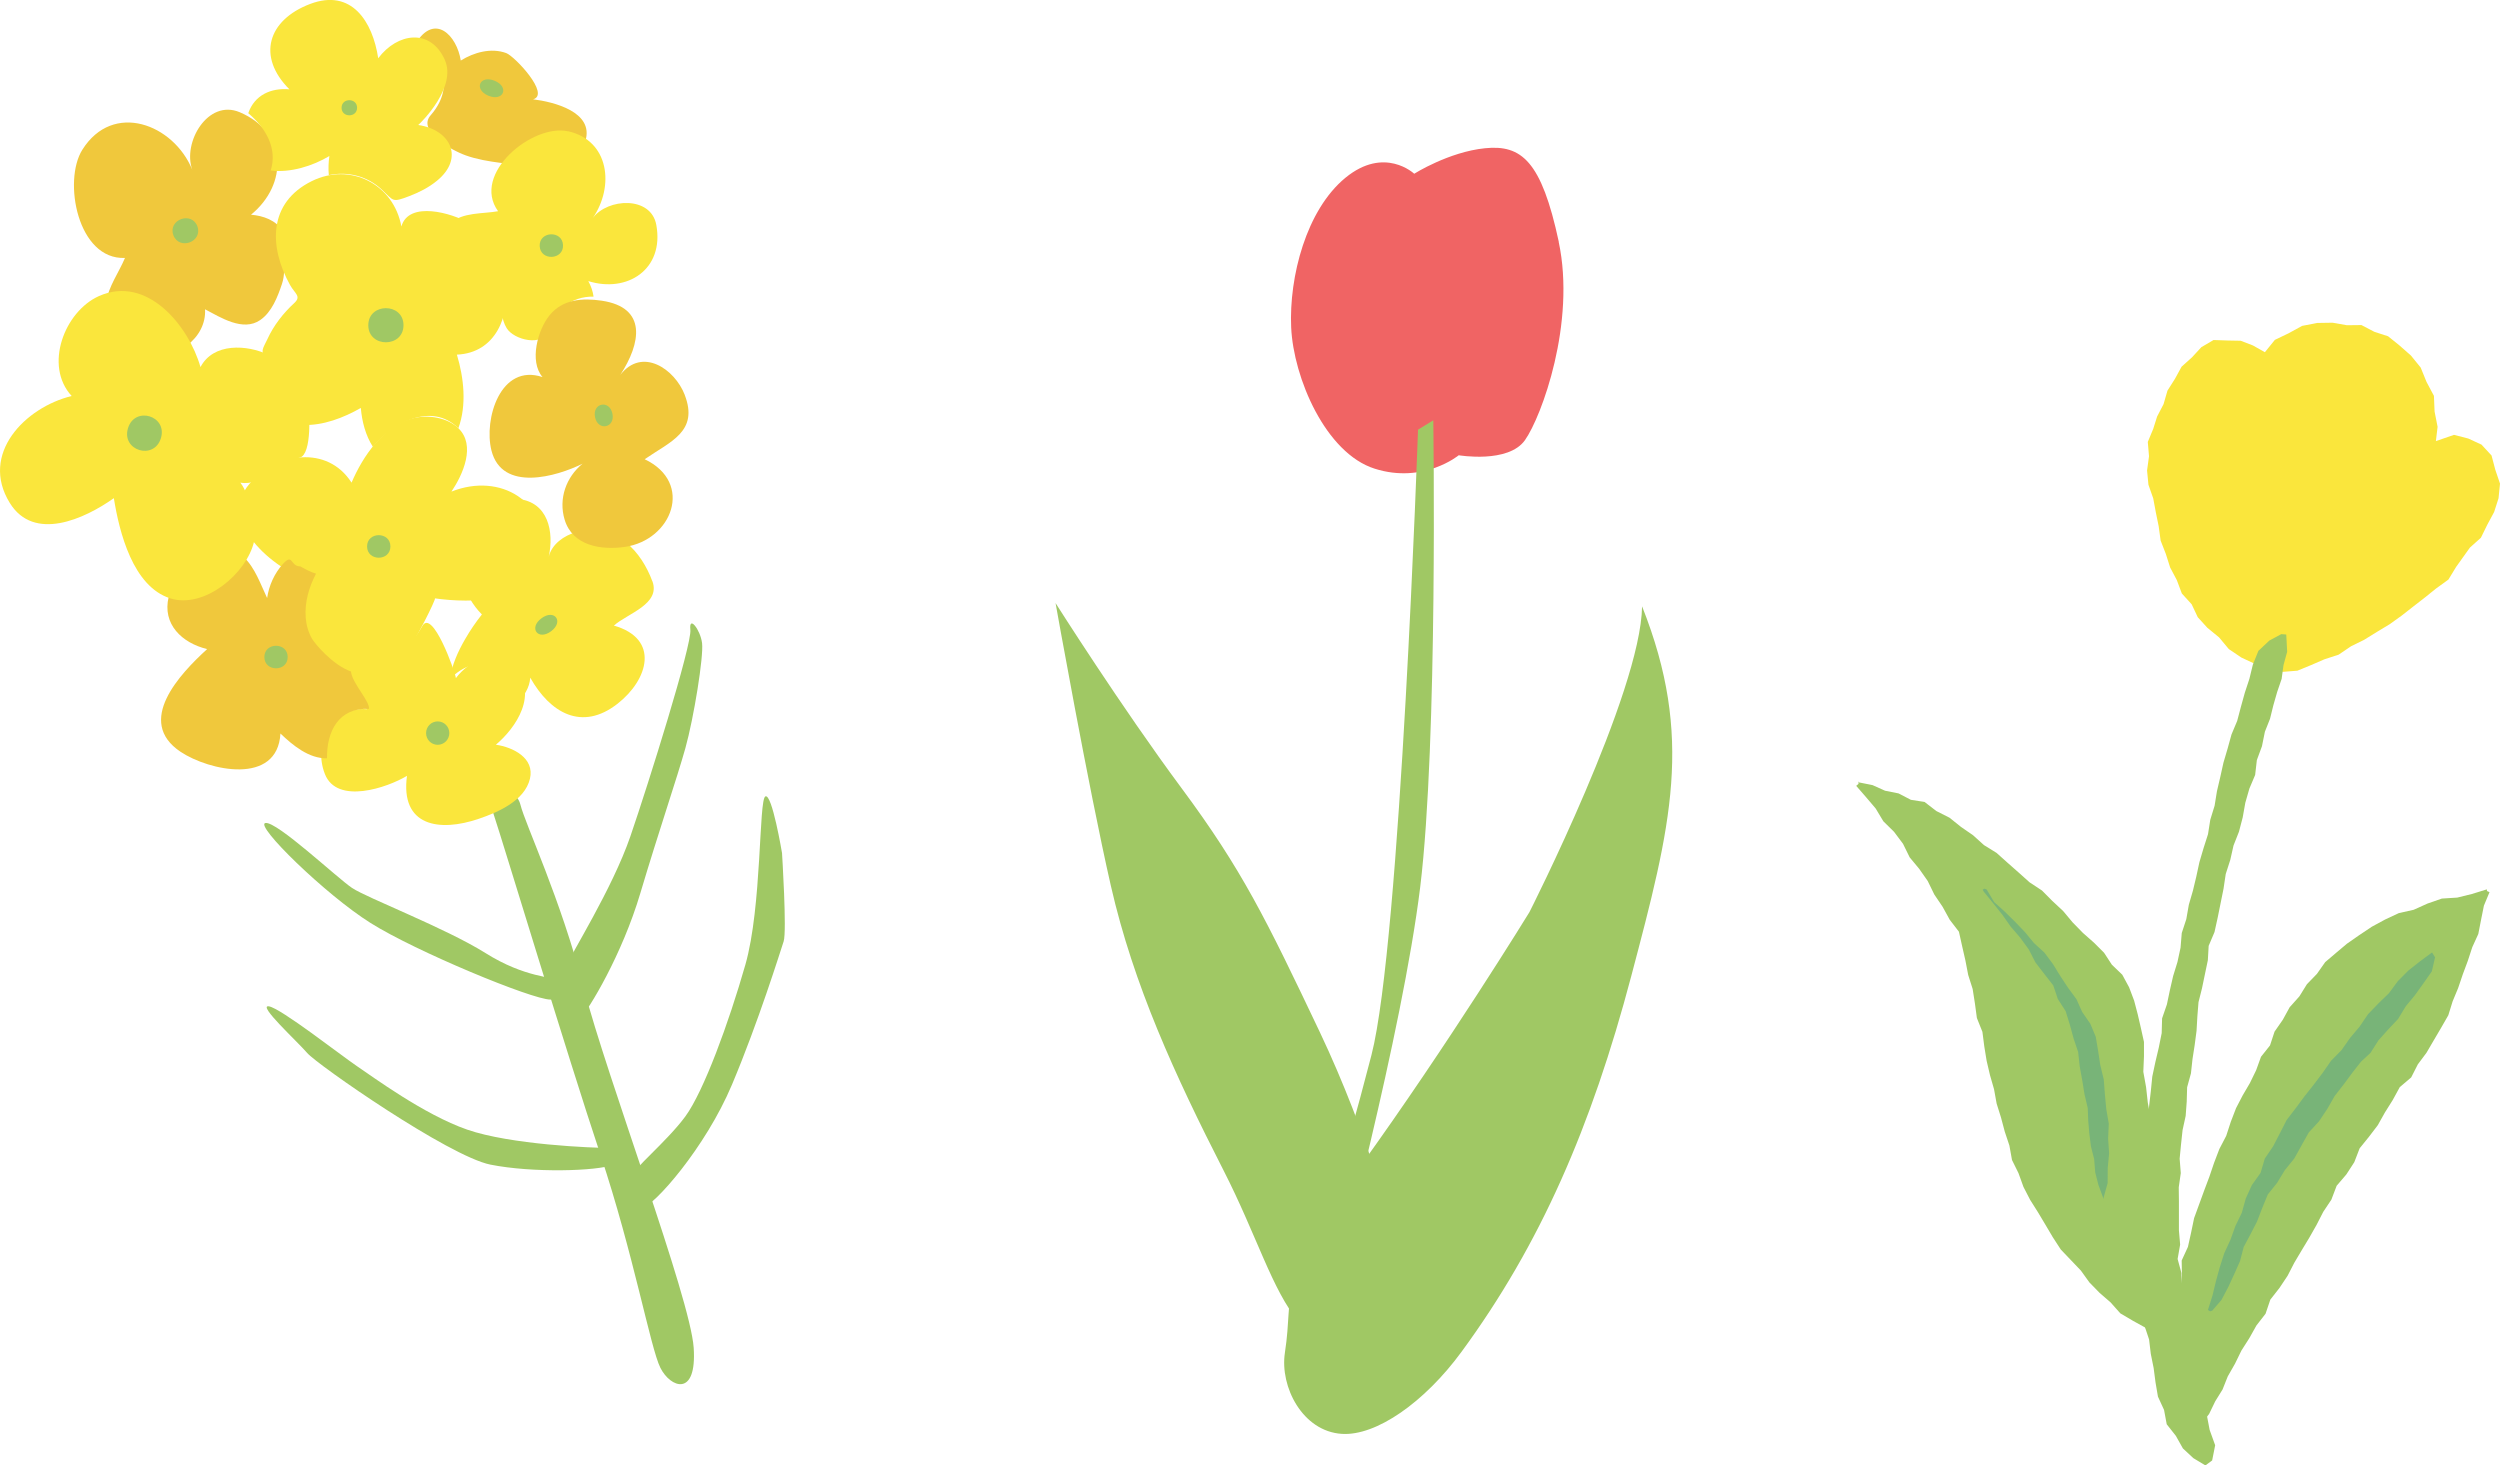 <?xml version="1.0" encoding="UTF-8"?><svg id="_レイヤー_2" xmlns="http://www.w3.org/2000/svg" viewBox="0 0 307.63 180.32"><defs><style>.cls-1{fill:#fae63c;}.cls-2{fill:#f0c83c;}.cls-3,.cls-4{fill:#a0c864;}.cls-5{fill:#78b478;}.cls-4,.cls-6,.cls-7{mix-blend-mode:multiply;}.cls-6{fill:#f06464;}.cls-8{isolation:isolate;}</style></defs><g id="img"><g class="cls-8"><path class="cls-6" d="m191.81,29.75c-2.13-9.95-4.59-11.96-9.07-11.51-4.47.45-8.72,3.14-8.72,3.14,0,0-3.65-3.46-8.47.5-4.81,3.96-6.94,12.17-6.67,18.4.28,6.23,4.25,15.48,10.27,17.39,6.02,1.92,10.35-1.65,10.35-1.65,0,0,6.1,1.04,8.15-1.86,2.05-2.9,6.28-14.45,4.15-24.4Z"/><path class="cls-4" d="m174.49,52.87s-2.16,63.13-5.73,76.96c-3.56,13.83-8.09,28.45-8.09,28.45l3.55-.1s8.34-31.08,10.54-49.03c2.19-17.95,1.61-57.43,1.61-57.43l-1.88,1.15Z"/><path class="cls-4" d="m158.11,166.45c1.21-7.86-1.42-8.11,9.33-23.01,10.75-14.9,20.76-31.2,20.76-31.2,0,0,13.71-27.02,13.86-37.63,6.4,16.13,3.58,26.93-1.33,45.5-4.91,18.57-11.19,33.02-20.9,46.25-4.53,6.18-10.48,10.36-14.72,10.08-4.83-.31-7.64-5.8-7-9.98Z"/><path class="cls-4" d="m168.46,146.63c.37-.51.73-1.02,1.1-1.53-1.83-5.53-4.18-11.83-7.16-18.11-6.62-13.93-9.57-19.98-17.01-30.01-7.44-10.03-15.5-22.77-15.5-22.77,0,0,4.01,22.54,6.8,34.77,2.79,12.23,7.91,23.36,13.86,35.02,4.11,8.05,6.02,14.83,9.26,18.64.5-3.25,2.06-6.88,8.65-16Z"/></g><g class="cls-8"><g class="cls-7"><polygon class="cls-1" points="280.95 82.67 279.13 82.46 277.47 81.69 275.8 80.91 274.26 79.87 273.06 78.43 271.62 77.25 270.44 75.95 269.69 74.36 268.48 73.03 267.86 71.38 267.04 69.83 266.51 68.16 265.87 66.52 265.63 64.76 265.28 63.05 264.96 61.33 264.37 59.65 264.2 57.9 264.44 56.14 264.29 54.38 264.96 52.77 265.44 51.25 266.23 49.73 266.71 48.07 267.63 46.62 268.45 45.12 269.73 43.97 270.88 42.72 272.38 41.84 274.12 41.9 275.72 41.93 277.23 42.51 278.7 43.34 279.93 41.82 281.62 41.01 283.28 40.1 285.14 39.74 287.03 39.71 288.78 40.02 290.58 40 292.17 40.83 293.86 41.38 295.25 42.5 296.67 43.75 297.87 45.23 298.59 47 299.5 48.71 299.58 50.64 299.95 52.52 299.74 54.28 301.97 53.51 303.72 53.96 305.35 54.71 306.59 56.05 307.05 57.8 307.63 59.51 307.45 61.31 306.91 63 306.07 64.56 305.28 66.17 303.93 67.38 303.08 68.57 302.23 69.76 301.28 71.32 299.8 72.39 298.38 73.53 296.95 74.64 295.52 75.76 294.04 76.82 292.48 77.76 290.93 78.72 289.29 79.53 287.77 80.56 286.02 81.13 284.36 81.85 282.7 82.53 280.95 82.67"/></g><g class="cls-7"><polygon class="cls-3" points="271.38 180.32 269.9 179.43 268.61 178.23 267.74 176.68 266.62 175.26 266.29 173.49 265.54 171.86 265.24 170.1 265.01 168.34 264.66 166.6 264.45 164.83 263.88 163.12 263.66 161.35 263.45 159.58 263.51 157.78 262.96 156.06 262.96 154.28 262.99 152.46 262.97 150.63 262.98 148.81 263.16 146.99 263.46 145.18 263.57 143.36 263.55 141.53 264.01 139.74 264.24 137.93 264.45 136.12 264.66 134.31 264.84 132.49 265.22 130.7 265.64 128.92 266 127.13 266.05 125.31 266.64 123.6 267.01 121.84 267.41 120.1 267.94 118.38 268.32 116.62 268.47 114.81 269.03 113.1 269.34 111.33 269.84 109.61 270.26 107.86 270.64 106.1 271.15 104.37 271.7 102.65 271.98 100.87 272.51 99.15 272.8 97.36 273.21 95.61 273.6 93.85 274.11 92.12 274.59 90.38 275.29 88.71 275.75 86.97 276.23 85.24 276.79 83.54 277.22 81.78 277.9 80.09 279.25 78.82 280.72 78.03 281.33 78.08 281.44 80.21 280.99 81.84 280.76 83.54 280.21 85.15 279.74 86.79 279.33 88.45 278.7 90.04 278.34 91.82 277.71 93.53 277.5 95.36 276.79 97.04 276.29 98.78 275.97 100.58 275.51 102.34 274.84 104.04 274.44 105.81 273.88 107.55 273.61 109.36 273.25 111.14 272.89 112.92 272.5 114.69 271.78 116.39 271.68 118.16 271.32 119.88 270.96 121.61 270.53 123.32 270.39 125.08 270.29 126.84 270.06 128.59 269.79 130.33 269.6 132.08 269.13 133.79 269.08 135.56 268.95 137.32 268.57 139.06 268.38 140.82 268.21 142.58 268.35 144.35 268.1 146.1 268.12 147.87 268.12 149.63 268.12 151.39 268.27 153.15 267.96 154.92 268.43 156.65 268.45 158.4 268.62 160.13 268.81 161.87 269.17 163.58 269.49 165.29 269.92 166.98 270.49 168.64 270.7 170.37 271.33 172.01 271.53 174.01 271.9 175.95 272.58 177.84 272.21 179.71 271.38 180.32"/></g><g class="cls-7"><polygon class="cls-3" points="270.64 175.4 270.47 175.31 269.99 173.5 269.59 171.68 269.28 169.84 268.93 168 268.65 166.16 268.74 164.28 268.38 162.44 268.46 160.58 268.28 158.72 268.49 156.94 268.46 155.11 269.23 153.43 269.62 151.67 269.99 149.89 270.61 148.19 271.23 146.49 271.87 144.79 272.45 143.08 273.1 141.38 273.94 139.77 274.5 138.05 275.15 136.36 275.96 134.8 276.85 133.28 277.62 131.7 278.22 130.04 279.33 128.64 279.89 126.94 280.9 125.49 281.75 123.94 282.94 122.61 283.87 121.11 285.1 119.84 286.12 118.39 287.46 117.25 288.79 116.13 290.31 115.07 291.85 114.04 293.49 113.15 295.18 112.36 297.01 111.95 298.72 111.18 300.48 110.57 302.37 110.45 304.16 110.01 305.94 109.46 305.98 109.4 306.04 109.65 306.34 109.78 305.65 111.44 305.3 113.18 304.96 114.93 304.22 116.55 303.67 118.23 303.05 119.9 302.48 121.58 301.8 123.22 301.27 124.93 300.38 126.48 299.48 128.01 298.58 129.55 297.52 130.97 296.7 132.58 295.3 133.77 294.43 135.36 293.47 136.89 292.59 138.46 291.5 139.89 290.36 141.3 289.7 143.01 288.72 144.52 287.53 145.91 286.88 147.62 285.88 149.12 285.06 150.72 284.17 152.29 283.24 153.83 282.32 155.38 281.49 156.99 280.49 158.49 279.37 159.92 278.78 161.66 277.66 163.1 276.78 164.67 275.81 166.19 275.02 167.81 274.13 169.37 273.49 170.98 272.59 172.43 271.84 173.98 270.8 175.35 270.66 175.35 270.64 175.4"/></g><g class="cls-7"><polygon class="cls-3" points="264.08 163.53 264.03 163.39 262.47 162.53 260.91 161.61 259.71 160.26 258.36 159.09 257.11 157.81 256.06 156.35 254.82 155.05 253.58 153.75 252.6 152.24 251.69 150.7 250.77 149.16 249.81 147.64 248.99 146.05 248.38 144.36 247.58 142.74 247.26 140.96 246.69 139.25 246.23 137.52 245.69 135.8 245.37 134.03 244.87 132.29 244.46 130.54 244.17 128.76 243.94 126.97 243.26 125.27 243.02 123.49 242.74 121.7 242.19 119.97 241.85 118.2 241.45 116.45 241.05 114.65 239.92 113.18 239.04 111.58 238.02 110.07 237.21 108.41 236.16 106.91 234.99 105.5 234.17 103.83 233.07 102.36 231.75 101.06 230.8 99.48 229.61 98.08 228.41 96.7 228.69 96.46 228.7 96.15 228.77 96.28 230.42 96.61 231.96 97.3 233.62 97.63 235.14 98.42 236.82 98.68 238.27 99.8 239.89 100.62 241.3 101.75 242.79 102.78 244.13 103.99 245.68 104.95 247.03 106.16 248.39 107.36 249.74 108.57 251.27 109.58 252.54 110.86 253.87 112.1 255.04 113.5 256.31 114.8 257.67 116 258.91 117.24 259.87 118.71 261.15 119.94 261.99 121.49 262.61 123.13 263.05 124.81 263.44 126.5 263.82 128.21 263.82 129.96 263.74 131.89 264.08 133.78 264.29 135.68 264.63 137.57 264.95 139.46 265.28 141.31 265.56 143.17 265.6 145.05 265.55 146.92 265.54 148.8 265.26 150.67 264.56 152.43 264.25 154.23 264.01 156.03 263.75 157.82 263.7 159.64 264.04 161.43 264.4 163.21 264.19 163.42 264.08 163.53"/></g><polygon class="cls-5" points="272.07 161.3 271.97 161.37 271.69 161.19 272.25 159.42 272.67 157.67 273.15 155.93 273.7 154.21 274.46 152.56 275.07 150.86 275.86 149.23 276.35 147.47 277.1 145.82 278.17 144.32 278.69 142.56 279.71 141.06 280.54 139.46 281.37 137.83 282.48 136.38 283.57 134.91 284.7 133.48 285.8 132.03 286.84 130.53 288.13 129.22 289.18 127.72 290.36 126.32 291.39 124.8 292.66 123.48 293.97 122.21 295.06 120.73 296.35 119.43 297.78 118.3 299.27 117.2 299.64 117.8 299.24 119.53 298.21 121 297.17 122.45 296.03 123.83 295.1 125.37 293.87 126.68 292.67 128.02 291.7 129.55 290.51 130.66 289.5 131.95 288.41 133.42 287.29 134.86 286.38 136.45 285.36 137.98 284.11 139.34 283.21 140.94 282.32 142.55 281.16 143.98 280.21 145.54 279.06 146.98 278.36 148.68 277.73 150.32 276.92 151.89 276.09 153.45 275.64 155.18 274.92 156.8 274.18 158.4 273.35 159.97 272.19 161.31 272.07 161.3"/><polygon class="cls-5" points="258.82 147.56 258.78 147.34 258.22 145.83 257.82 144.26 257.69 142.63 257.29 141.05 257.09 139.43 256.96 137.9 256.9 136.35 256.5 134.64 256.22 132.92 255.91 131.21 255.72 129.45 255.16 127.79 254.7 126.1 254.18 124.42 253.22 122.93 252.66 121.26 251.55 119.84 250.46 118.42 249.64 116.82 248.58 115.37 247.41 114.01 246.38 112.54 245.26 111.14 244.13 109.75 243.97 109.48 244.17 109.35 244.46 109.45 245.38 111 246.69 112.18 247.94 113.41 249.16 114.68 250.28 116.04 251.58 117.23 252.62 118.63 253.53 120.11 254.48 121.55 255.51 122.95 256.22 124.53 257.22 125.98 257.89 127.59 258.18 129.32 258.44 131.04 258.87 132.82 259.01 134.64 259.18 136.46 259.49 138.27 259.41 140.1 259.53 141.93 259.36 143.75 259.35 145.58 258.86 147.34 258.83 147.49 258.82 147.56"/></g><g class="cls-8"><g class="cls-7"><path class="cls-3" d="m60.76,100.25c1.23,3.69,9.02,29.52,13.12,41.82,4.1,12.3,6.15,23.78,7.38,26.24,1.23,2.46,4.51,3.69,4.1-2.46-.41-6.15-10.66-33.21-13.53-44.28-2.87-11.07-7.18-20.09-7.79-22.55-.62-2.46-4.51-2.46-3.28,1.23Z"/><path class="cls-3" d="m69.16,120.76c-1.23-.62-4.51-.41-9.43-3.49s-14.56-6.77-16.4-8-9.23-8.2-10.66-8c-1.44.2,7.38,8.82,12.92,12.3,5.54,3.49,19.89,9.43,22.14,9.43s2.67-1.64,1.44-2.26Z"/><path class="cls-3" d="m71.42,125.27c1.03-1.03,5.13-7.79,7.38-15.38,2.26-7.59,4.51-14.15,5.54-17.84,1.03-3.69,2.26-11.28,2.05-12.92-.21-1.64-1.64-3.49-1.44-1.64s-5.13,18.86-7.38,25.42c-2.26,6.56-7.38,14.56-8,16.2-.62,1.64.82,7.18,1.85,6.15Z"/><path class="cls-3" d="m75.11,141.26c-2.26,0-12.3-.41-17.63-2.26-5.33-1.85-11.69-6.56-13.53-7.79s-9.43-7.18-10.87-7.38c-1.44-.2,3.49,4.31,4.72,5.74,1.23,1.44,17.43,12.71,22.55,13.74,5.13,1.03,13.12.82,15.17,0,2.05-.82,1.85-2.05-.41-2.05Z"/><path class="cls-3" d="m79,148.64c1.44-.21,7.79-7.38,11.07-15.17,3.28-7.79,5.95-16.4,6.36-17.63.41-1.23-.2-10.87-.2-10.87,0,0-1.23-7.38-2.05-6.97-.82.41-.41,13.53-2.46,20.71-2.05,7.18-5.13,15.58-7.38,18.66-2.26,3.08-6.56,6.56-6.77,7.59-.21,1.03,0,3.9,1.44,3.69Z"/></g><g class="cls-7"><path class="cls-2" d="m34.79,28.43c-.83-1.34-2.4-1.88-3.9-2.01,4.56-3.74,4.51-10.11-1.39-12.61-3.92-1.66-7.06,3.72-5.84,7.08-2.3-5.62-9.75-8.48-13.53-2.46-2.4,3.83-.58,13.56,5.25,13.31-.74,1.77-2.05,3.54-2.32,5.47,4.19-1.23,7.96,1.87,9.98,5.27,1.39-1.04,2.3-2.66,2.19-4.42,1.91,1,4.67,2.78,6.78,1.33,1.44-.98,2.15-2.86,2.68-4.43.76-2.25-.39-4.2.1-6.53-.72-1.16-.34,1.6,0,0Z"/><path class="cls-3" d="m24.29,27.86c.69,1.91-2.26,2.98-2.96,1.07-.69-1.91,2.27-2.98,2.96-1.07.3.82-.29-.82,0,0Z"/></g><g class="cls-7"><path class="cls-1" d="m62.26,34.7c-.36-3.04-2.03-5.75-4.68-7.32-1.88-1.11-7.27-2.74-8.19.49-.95-5.21-6.28-7.93-11.03-5.58-5.34,2.64-5.3,8.02-2.68,12.76.6,1.09,1.44,1.4.53,2.24-1.36,1.25-2.53,2.75-3.3,4.43-.5,1.09-1.07,1.66.05,2.32.97.57,1.84,1.3,2.54,2.18,1.37,1.71,1.97,3.9,1.75,6.07,2.48.11,5.03-.88,7.15-2.09.14,1.66.58,3.38,1.49,4.79,2.33-2.9,7.22-5.59,10.51-2.29,1.05-2.85.68-6.21-.18-9.06,4.76-.21,6.54-4.71,6.04-8.93-.5-4.29.19,1.59,0,0Z"/><path class="cls-3" d="m49.65,40.02c0,2.8-4.33,2.8-4.33,0s4.33-2.8,4.33,0Z"/></g><g class="cls-7"><path class="cls-1" d="m80.27,71.52c-.65-1.77-1.75-3.58-3.24-4.76-2.07.29-4.52.23-6.14-1.28-1.49.43-2.98,1.46-3.37,3.04.69-3.1-.08-6.76-3.78-7.12,2.22,0,2.24,7.25,1.78,8.36-1.22,2.94-4.83,3.74-7.68,3.93.4.71.89,1.35,1.46,1.92-.76.96-1.45,1.97-2.06,3.03-.88,1.52-1.64,3.19-1.88,4.94,3.11-3.36,8.23-2.25,8.23,2.93.89-.81,1.58-1.89,1.66-3.12,2.43,4.32,6.35,6.65,10.75,3.2,3.78-2.96,5.23-7.98-.46-9.61,1.67-1.49,5.78-2.63,4.74-5.46Z"/><path class="cls-3" d="m67.81,77.68c-1.61,1.19-2.79-.41-1.18-1.6,1.61-1.19,2.79.41,1.18,1.6-.73.54.73-.54,0,0Z"/></g><g class="cls-7"><path class="cls-2" d="m53.65,7.17c1.52,2.47,1.22,4.88-.67,7.03-1.66,1.9,2.5,4.27,4.33,4.92,1.36.49,2.84.73,4.27.92,1.6.22,2-1.19,3.26-2.09,2.14-1.53,4.85-1.87,7.19-.59,1.12-3.6-3.93-4.83-6.43-5.14,2.16-.59-2.26-5.3-3.31-5.69-1.85-.68-3.97-.09-5.59.92-.48-3.08-3.19-5.9-5.54-2.12,1.09.17,1.93.92,2.49,1.83,1.9,3.09-.7-1.14,0,0Z"/><path class="cls-3" d="m60.1,11.78c-1.84-.77-1.08-2.6.77-1.84,1.85.77,1.08,2.6-.77,1.84-.83-.35.84.35,0,0Z"/></g><g class="cls-7"><path class="cls-1" d="m63.18,81.85c-2.16-2.34-5.52-.49-7.08,1.59-.13-.88-2.89-8.57-4.13-6.41-.48.86-1.07,1.68-1.77,2.38-2.03,2.08-4.72,2.71-7.55,2.2-.33,2.16,1.07,4.21,2.51,5.66-4.3-.39-6.7,4.12-5.18,7.98,1.49,3.79,7.65,1.69,10.1.22-.84,6.19,3.95,6.96,8.85,5.28,2.35-.8,5.63-2.21,6.28-4.92.61-2.56-2.1-3.89-4.19-4.19,2.39-2.02,5.43-6.24,2.16-9.79Z"/><path class="cls-3" d="m55.29,90.21c0,.79-.64,1.44-1.43,1.44s-1.43-.64-1.43-1.44.64-1.44,1.43-1.44,1.43.64,1.43,1.44Z"/></g><g class="cls-7"><path class="cls-1" d="m55.56,60.48c1.4-2.08,3.03-5.69.84-7.79-1.38-1.32-3.69-1.68-5.5-1.24-3.68.86-6.28,4.74-7.64,7.94-3-4.68-9.22-3.66-12.52.1-4.09,4.67,2.98,10.61,7.32,11.93-3.14,5.96.45,12.33,7.67,11.1,1.68-.29,3.16-1.17,4.33-2.41.95-1.01,3.64-6.45,3.46-6.48,4.24.61,12.65.7,13.32-5.23.73-6.69-5.29-10.3-11.28-7.91Z"/><path class="cls-3" d="m48.04,67.24c0,1.85-2.87,1.85-2.87,0s2.87-1.85,2.87,0Z"/></g><g class="cls-7"><path class="cls-1" d="m69.9,16.16c-4.34-.98-11.95,5.21-8.61,9.83-1.85.34-4.4.1-5.86,1.49,2.39.84,4.42,2.59,5.52,4.88,1.21,2.51.09,5.86,1.39,8.01.91,1.5,4.48,2.28,5.06.39.78-2.57,2.89-4.31,5.64-4.26-.1-.68-.32-1.32-.65-1.91,4.79,1.5,9.37-1.44,8.37-6.91-.65-3.59-5.97-3.31-7.81-.86,2.66-3.88,2.04-9.52-3.04-10.67Z"/><path class="cls-3" d="m69.28,30.16c.08,1.85-2.79,1.97-2.87.12-.08-1.85,2.79-1.97,2.87-.12Z"/></g><g class="cls-7"><path class="cls-1" d="m54.73,7.35c-1.76-3.91-5.83-3.32-8.19-.18-.68-4.52-3.28-8.61-8.36-6.69-5.24,1.98-6.6,6.48-2.57,10.51-2.25-.2-4.29.7-5.06,2.94,2.08,1.75,3.64,4.27,2.76,7.05,2.41.31,5.17-.55,7.22-1.78-.11.78-.14,1.56-.07,2.35,2.33-.5,4.76.13,6.5,1.76,1.52,1.42,1.25,1.65,3.41.82,1.21-.46,2.39-1.06,3.39-1.88,3.41-2.77,1.71-6.29-2.3-6.87.47-.39,4.77-4.7,3.27-8.02Z"/><path class="cls-3" d="m43.94,13.26c0,1.24-1.91,1.24-1.91,0s1.91-1.24,1.91,0Z"/></g><g class="cls-7"><path class="cls-2" d="m84.26,48.59c-1.24-3.2-5.24-5.92-7.93-2.46,2.53-3.88,3.35-8.29-2.29-9.13-2.36-.35-4.8-.19-6.42,1.8-1.44,1.78-2.53,5.65-.86,7.6-5.18-1.73-7.25,5.17-6.29,9.02,1.3,5.19,8.04,3.22,11.21,1.64-2.01,1.65-2.98,4.3-2.2,6.89.98,3.23,4.49,3.76,7.4,3.35,5.82-.83,8.54-7.89,2.45-10.79,3.16-2.19,6.68-3.39,4.92-7.93-1.91-4.92,1.91,4.92,0,0Z"/><path class="cls-3" d="m75.36,50.9c.36,1.76-1.78,2.19-2.14.44-.36-1.76,1.78-2.19,2.14-.44.16.78-.16-.78,0,0Z"/></g><g class="cls-7"><path class="cls-2" d="m45.4,87.25c.18-.89-2.1-3.23-2.21-4.62-2.33-.84-4.46-3.46-4.8-4.04-.45-.79-.7-1.67-.77-2.58-.15-1.88.4-3.77,1.27-5.42-.67-.2-1.31-.54-1.92-.89-1.3,0-.88-1.7-2.16-.3-1.04,1.15-1.72,2.66-1.94,4.19-.79-1.66-1.49-3.74-2.87-5.03-1.02,1.43-2.45,2.52-3.96,3.39-1.14.65-5.13.87-5.28,1.49-.83,3.37,1.65,5.69,4.73,6.43-3.36,3.07-8.87,8.9-3.27,12.64,3.51,2.34,11.93,4.18,12.29-2.25,1.5,1.44,3.51,3.11,5.73,3.05-.05-3.35,1.47-6.26,5.16-6.08.02-.09-2.78-.14,0,0Z"/><path class="cls-3" d="m35.4,80.85c0,1.85-2.87,1.85-2.87,0s2.87-1.85,2.87,0Z"/></g><g class="cls-7"><path class="cls-1" d="m33.04,43.66c-2.65-1.26-6.78-1.51-8.37,1.51-1.45-5.08-6.58-11.39-12.51-8.73-4.23,1.9-6.78,8.56-3.34,12.29-5.72,1.39-11.34,7.12-7.62,13.15,2.98,4.84,9.22,1.97,12.81-.58.67,4.19,2.34,10.87,6.94,12.33,4.19,1.33,9.43-3.06,10.32-7.02.34-1.49-1.03-2.72-.95-4.31.09-1.24.06-1.79-.74-2.91,2.75.48,4.56-2.44,7.31-3.08,1.52-.38,1.23-5.86.97-6.95-.63-2.54-2.49-4.59-4.82-5.7-3.19-1.52,2.96,1.41,0,0Z"/><path class="cls-3" d="m19.8,53.92c-.84,2.76-4.89,1.53-4.05-1.23.84-2.76,4.89-1.53,4.05,1.23-.36,1.19.36-1.19,0,0Z"/></g></g></g></svg>